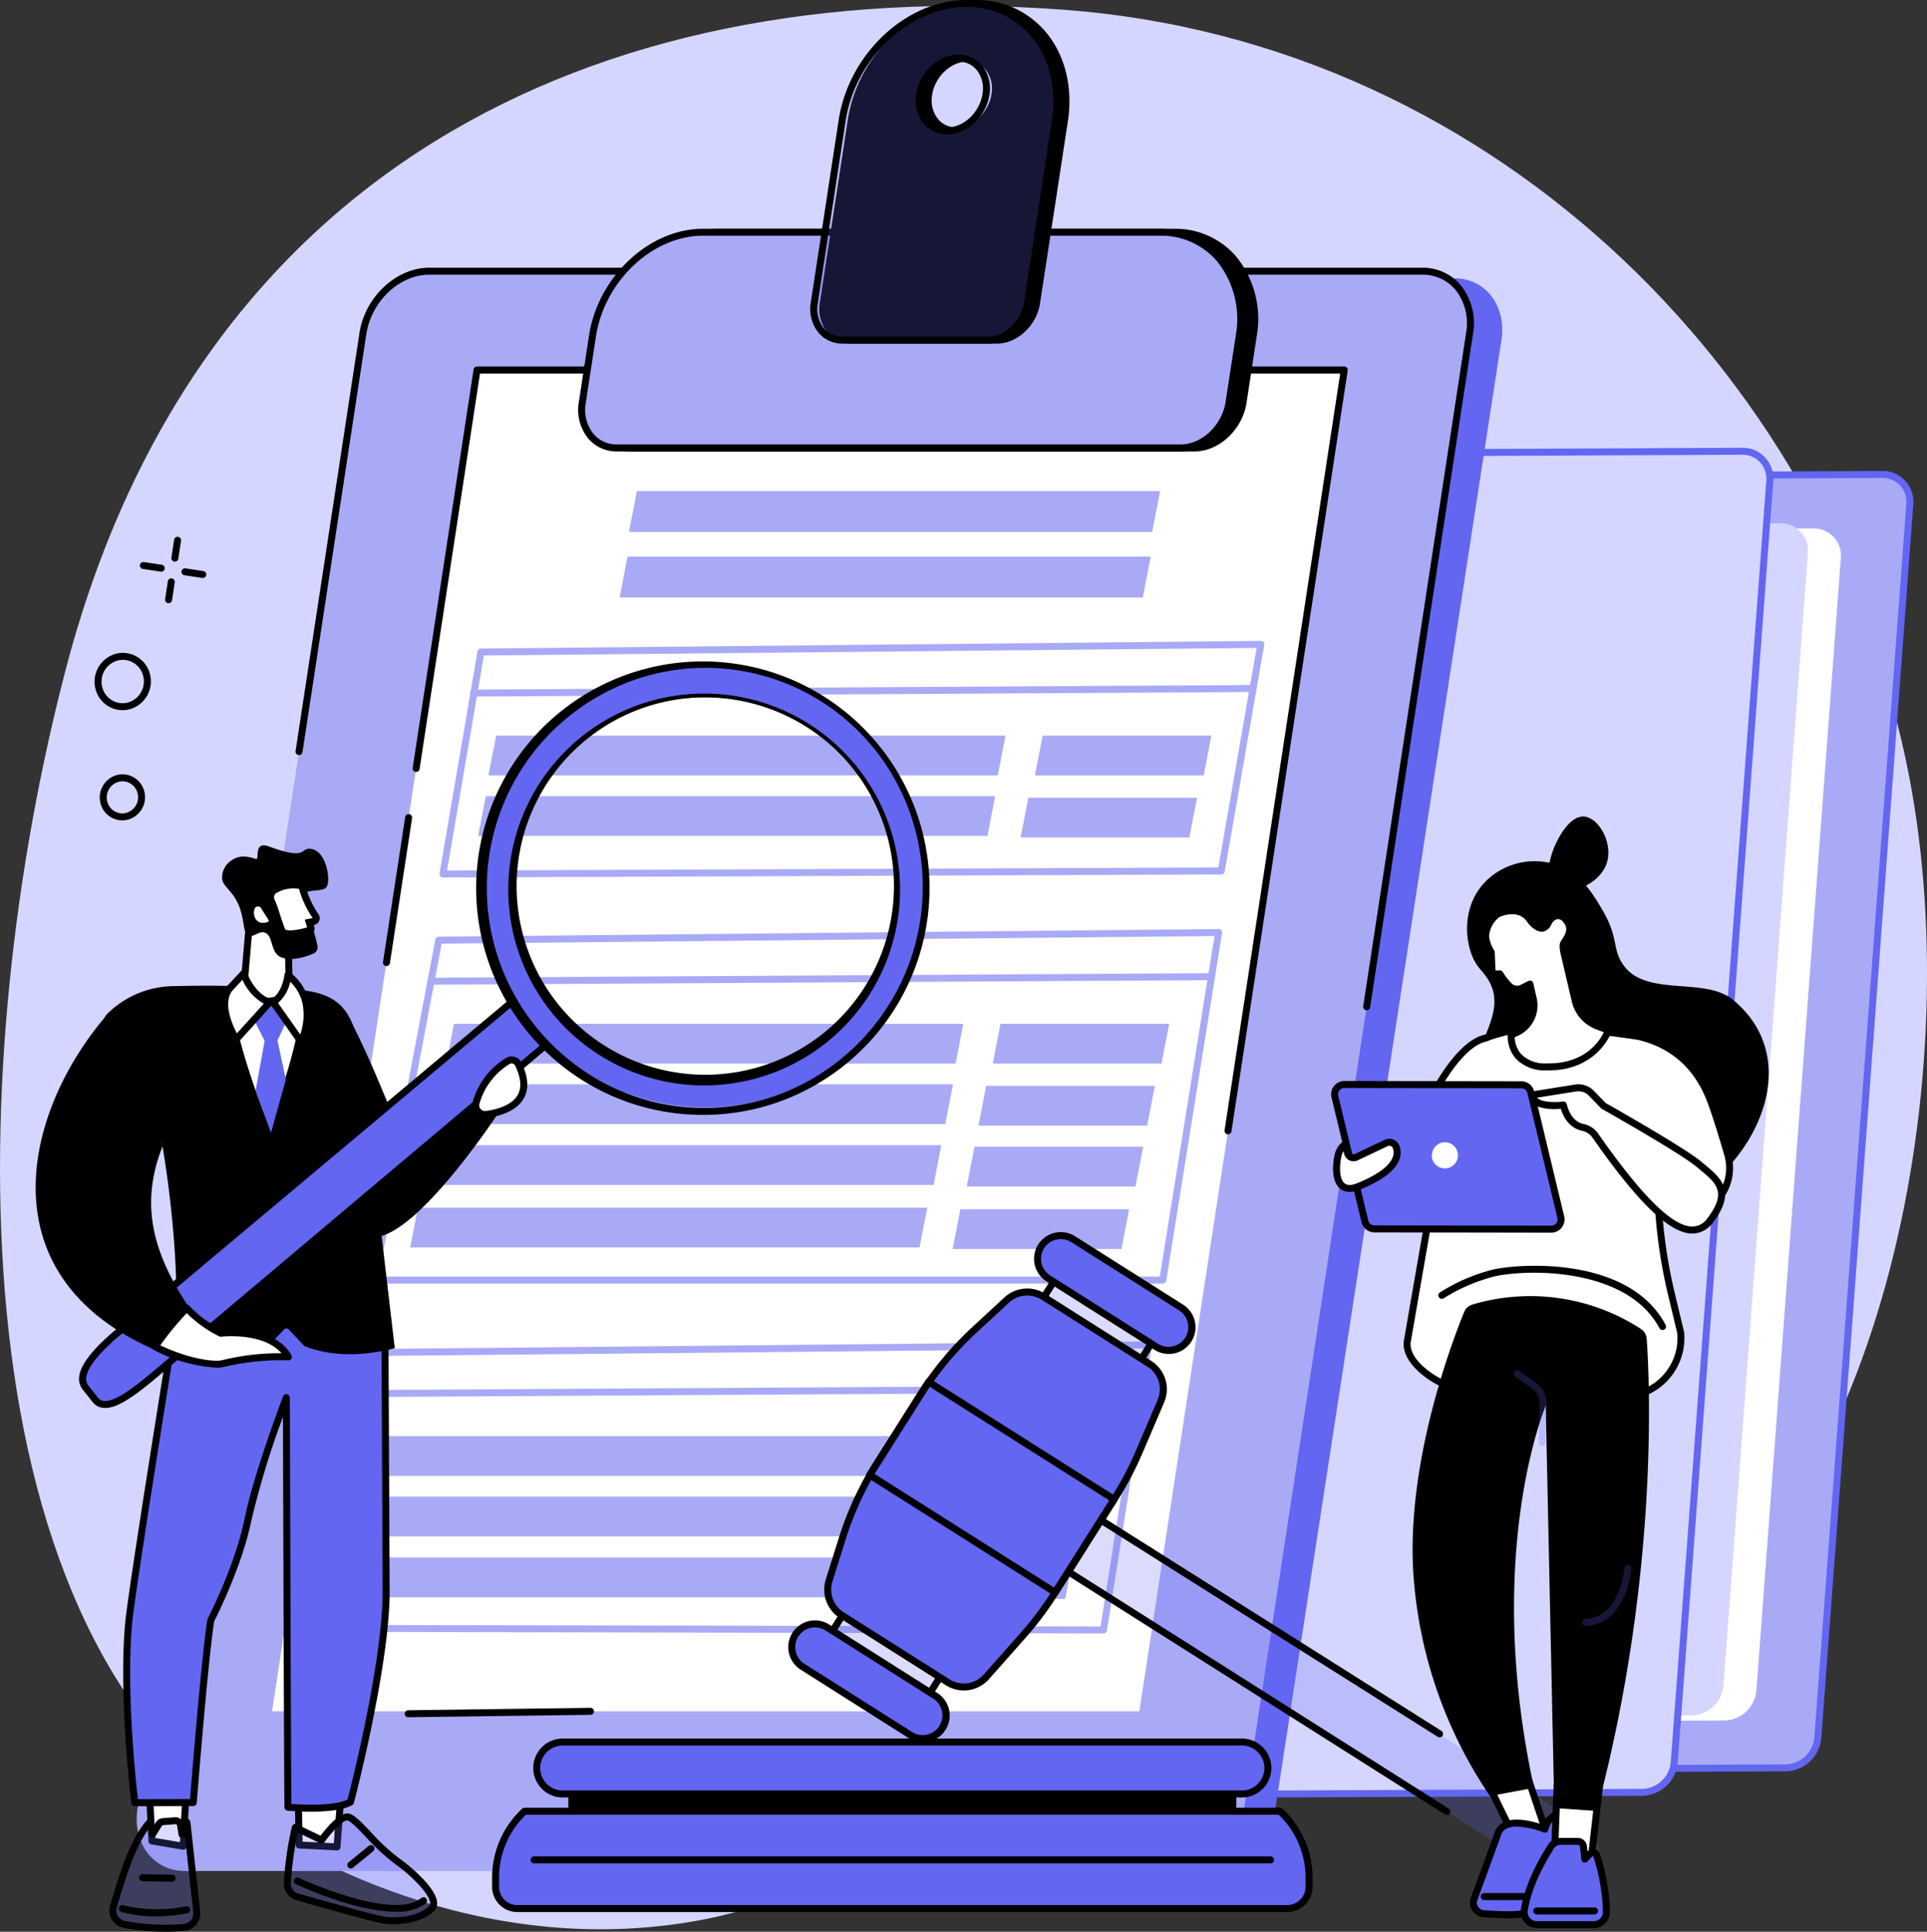 <svg xmlns="http://www.w3.org/2000/svg" xmlns:xlink="http://www.w3.org/1999/xlink" width="338.334" height="339.097" viewBox="0 0 338.334 339.097">
  <rect x="0" y="0" width="338.334" height="339.097" fill="#333333" stroke="none"/>
  <defs>
    <clipPath id="clip-path">
      <rect id="Rettangolo_64" data-name="Rettangolo 64" width="338.334" height="339.097" fill="none"/>
    </clipPath>
  </defs>
  <g id="normativa" transform="translate(35 -71)">
    <g id="Raggruppa_67" data-name="Raggruppa 67" transform="translate(-35 71)" clip-path="url(#clip-path)">
      <path id="Tracciato_21" data-name="Tracciato 21" d="M196.7,303.677c49.536-16.507,64.4,3.636,91.254-11.395,41.324-23.128,57.875-99.22,47.251-154.477C322.19,70.127,264.246,8.792,186.392,3.183,103.479-2.79,34.239,32.152,11.53,119.058-6.171,186.791-9,285.032,43.414,320.709c5.681,3.867,36.741,24.112,75.778,18.473,32.266-4.661,38.239-22.42,77.5-35.506" transform="translate(0 -1.499)" fill="#d5d6ff"/>
      <path id="Tracciato_22" data-name="Tracciato 22" d="M74.335,235.226a.587.587,0,0,1-.092-.007.612.612,0,0,1-.514-.7l.473-3.131a.612.612,0,0,1,1.211.184l-.473,3.131a.612.612,0,0,1-.6.52" transform="translate(-43.631 -136.636)"/>
      <path id="Tracciato_23" data-name="Tracciato 23" d="M71.632,253.094a.587.587,0,0,1-.092-.007.612.612,0,0,1-.514-.7l.473-3.131a.612.612,0,0,1,1.211.184l-.473,3.131a.612.612,0,0,1-.6.52" transform="translate(-42.031 -147.211)"/>
      <path id="Tracciato_24" data-name="Tracciato 24" d="M63.925,243.407a.587.587,0,0,1-.092-.007l-3.131-.473a.612.612,0,0,1,.183-1.211l3.131.474a.612.612,0,0,1-.091,1.218" transform="translate(-35.617 -143.05)"/>
      <path id="Tracciato_25" data-name="Tracciato 25" d="M81.794,246.11a.587.587,0,0,1-.092-.007l-3.131-.473a.612.612,0,1,1,.183-1.211l3.131.474a.612.612,0,0,1-.091,1.218" transform="translate(-46.192 -144.65)"/>
      <path id="Tracciato_26" data-name="Tracciato 26" d="M45.587,290.844a4.829,4.829,0,0,1-2.411-.647,4.94,4.94,0,0,1-2.33-3.058,5.071,5.071,0,0,1,3.49-6.169,4.833,4.833,0,0,1,3.729.465,4.943,4.943,0,0,1,2.33,3.058,5.071,5.071,0,0,1-3.491,6.17,4.91,4.91,0,0,1-1.317.181m.064-8.831a3.68,3.68,0,0,0-.986.136,3.842,3.842,0,0,0-2.636,4.678,3.728,3.728,0,0,0,1.755,2.308,3.619,3.619,0,0,0,2.791.348,3.84,3.84,0,0,0,2.635-4.678,3.726,3.726,0,0,0-1.754-2.308,3.621,3.621,0,0,0-1.8-.485M44.5,281.56h0Z" transform="translate(-24.074 -166.179)"/>
      <path id="Tracciato_27" data-name="Tracciato 27" d="M46.861,341.093a3.891,3.891,0,0,1-1.94-.52,3.973,3.973,0,0,1-1.873-2.458,4.075,4.075,0,0,1,2.805-4.956,3.885,3.885,0,0,1,3,.375,3.975,3.975,0,0,1,1.873,2.458,4.075,4.075,0,0,1-2.806,4.956,3.928,3.928,0,0,1-1.059.146m.049-6.855a2.717,2.717,0,0,0-.728.1,2.845,2.845,0,0,0-1.95,3.465,2.757,2.757,0,0,0,1.3,1.708,2.673,2.673,0,0,0,2.061.258,2.844,2.844,0,0,0,1.95-3.465,2.758,2.758,0,0,0-1.3-1.708,2.673,2.673,0,0,0-1.333-.358" transform="translate(-25.397 -197.086)"/>
      <path id="Tracciato_28" data-name="Tracciato 28" d="M418.422,426.474,434.57,209.966a5.779,5.779,0,0,1,5.617-5.292l137.925-.622a4.775,4.775,0,0,1,4.831,5.244L566.8,425.8a5.779,5.779,0,0,1-5.617,5.292l-137.925.622a4.776,4.776,0,0,1-4.831-5.244" transform="translate(-247.626 -120.764)" fill="#a9aaf6"/>
      <path id="Tracciato_29" data-name="Tracciato 29" d="M422.341,431.443a5.374,5.374,0,0,1-3.983-1.7,5.484,5.484,0,0,1-1.434-4.2l16.147-216.508a6.409,6.409,0,0,1,6.225-5.858l137.925-.623h.027a5.373,5.373,0,0,1,3.983,1.7,5.481,5.481,0,0,1,1.434,4.2L566.518,424.962a6.41,6.41,0,0,1-6.225,5.858l-137.925.622Zm-4.2-5.811a4.27,4.27,0,0,0,1.109,3.276,4.161,4.161,0,0,0,3.087,1.311h.021l137.925-.622a5.163,5.163,0,0,0,5.01-4.725l16.147-216.508a4.267,4.267,0,0,0-1.109-3.276,4.165,4.165,0,0,0-3.088-1.311h-.021L439.3,204.4a5.162,5.162,0,0,0-5.009,4.724Z" transform="translate(-246.738 -119.876)" fill="#6366f1"/>
      <path id="Tracciato_30" data-name="Tracciato 30" d="M391.994,431.884l14.821-198.721a5.779,5.779,0,0,1,5.617-5.292l137.925-.622a4.775,4.775,0,0,1,4.831,5.244L540.368,431.214a5.779,5.779,0,0,1-5.617,5.292l-137.925.622a4.776,4.776,0,0,1-4.831-5.244" transform="translate(-231.985 -134.492)" fill="#fff"/>
      <path id="Tracciato_31" data-name="Tracciato 31" d="M377.835,429.7l14.821-198.721a5.779,5.779,0,0,1,5.617-5.292L536.2,225.07a4.775,4.775,0,0,1,4.831,5.244L526.209,429.035a5.779,5.779,0,0,1-5.617,5.292l-137.925.622a4.776,4.776,0,0,1-4.831-5.244" transform="translate(-223.605 -133.203)" fill="#d5d6ff"/>
      <path id="Tracciato_32" data-name="Tracciato 32" d="M356.654,424.866l16.772-224.878a5.78,5.78,0,0,1,5.617-5.292l137.925-.622a4.776,4.776,0,0,1,4.831,5.244L505.028,424.2a5.78,5.78,0,0,1-5.617,5.292l-137.925.623a4.776,4.776,0,0,1-4.831-5.245" transform="translate(-211.07 -114.859)" fill="#d5d6ff"/>
      <path id="Tracciato_33" data-name="Tracciato 33" d="M360.573,429.835a5.374,5.374,0,0,1-3.983-1.7,5.482,5.482,0,0,1-1.434-4.2l.611.046-.611-.046,16.772-224.878a6.41,6.41,0,0,1,6.225-5.859l137.925-.622h.026a5.377,5.377,0,0,1,3.985,1.7,5.485,5.485,0,0,1,1.434,4.2L504.751,423.354a6.409,6.409,0,0,1-6.225,5.858l-137.925.622ZM516.1,193.8h-.02l-137.925.622a5.164,5.164,0,0,0-5.009,4.725L356.377,424.024a4.27,4.27,0,0,0,1.109,3.276,4.151,4.151,0,0,0,3.109,1.311l137.925-.622a5.163,5.163,0,0,0,5.009-4.725L520.3,198.385a4.271,4.271,0,0,0-1.109-3.276A4.166,4.166,0,0,0,516.1,193.8" transform="translate(-210.182 -113.971)" fill="#6366f1"/>
      <path id="Tracciato_34" data-name="Tracciato 34" d="M298.244,119.669H123.866c-5.5,0-10.708,4.856-11.63,10.847L72.658,387.589c-.922,5.991,2.789,10.847,8.29,10.847H255.326c5.5,0,10.708-4.856,11.63-10.847l39.578-257.073c.922-5.99-2.789-10.847-8.29-10.847" transform="translate(-42.918 -70.824)" fill="#6366f1"/>
      <path id="Tracciato_35" data-name="Tracciato 35" d="M284.523,116.648H110.145c-5.5,0-10.708,4.892-11.63,10.927L58.937,386.544c-.922,6.035,2.789,10.927,8.29,10.927H241.605c5.5,0,10.708-4.892,11.63-10.927l39.578-258.969c.922-6.035-2.789-10.927-8.29-10.927" transform="translate(-34.797 -69.036)" fill="#a9aaf6"/>
      <path id="Tracciato_36" data-name="Tracciato 36" d="M269.3,394.586H117.028L153.012,159.13h152.27Z" transform="translate(-69.26 -94.178)" fill="#fff"/>
      <path id="Tracciato_37" data-name="Tracciato 37" d="M189.643,317.171a.612.612,0,0,1-.6-.715l6.672-38.967a.613.613,0,0,1,.6-.509l136.92-1.335h.006a.613.613,0,0,1,.6.718l-6.94,39.768a.612.612,0,0,1-.6.507l-136.652.533Zm7.19-38.972-6.463,37.745,135.411-.529,6.725-38.538Z" transform="translate(-111.874 -163.135)" fill="#a9aaf6"/>
      <path id="Tracciato_38" data-name="Tracciato 38" d="M202.72,296.633a.612.612,0,0,1,0-1.225l136.653-.8h0a.612.612,0,0,1,0,1.224l-136.652.8Z" transform="translate(-119.613 -174.358)" fill="#a9aaf6"/>
      <path id="Tracciato_39" data-name="Tracciato 39" d="M295.09,349.375H205.662l1.356-6.985h89.428Z" transform="translate(-121.717 -202.636)" fill="#a9aaf6"/>
      <path id="Tracciato_40" data-name="Tracciato 40" d="M299.524,323.362H210.1l1.356-6.985h89.428Z" transform="translate(-124.341 -187.241)" fill="#a9aaf6"/>
      <path id="Tracciato_41" data-name="Tracciato 41" d="M474.8,323.362H445.17l1.355-6.985h29.626Z" transform="translate(-263.464 -187.241)" fill="#a9aaf6"/>
      <path id="Tracciato_42" data-name="Tracciato 42" d="M468.635,350.058H439.009l1.356-6.985h29.626Z" transform="translate(-259.819 -203.04)" fill="#a9aaf6"/>
      <path id="Tracciato_43" data-name="Tracciato 43" d="M273.812,628.154h0l-137.9-.274a.612.612,0,0,1-.6-.722l8.865-48.426a.612.612,0,0,1,.6-.5l136.92-1.335a.639.639,0,0,1,.469.212.612.612,0,0,1,.141.5l-7.882,50.035a.612.612,0,0,1-.6.517m-137.169-1.5,136.646.271,7.688-48.8-135.691,1.323Z" transform="translate(-80.072 -341.423)" fill="#a9aaf6"/>
      <path id="Tracciato_44" data-name="Tracciato 44" d="M154.359,597.883a.612.612,0,0,1,0-1.225l136.653-.8h0a.612.612,0,0,1,0,1.224l-136.652.8Z" transform="translate(-90.992 -352.646)" fill="#a9aaf6"/>
      <path id="Tracciato_45" data-name="Tracciato 45" d="M246.729,650.625H157.3l1.356-6.985h89.428Z" transform="translate(-93.095 -380.925)" fill="#a9aaf6"/>
      <path id="Tracciato_46" data-name="Tracciato 46" d="M251.163,624.613H161.735l1.356-6.986h89.428Z" transform="translate(-95.719 -365.53)" fill="#a9aaf6"/>
      <path id="Tracciato_47" data-name="Tracciato 47" d="M426.434,624.613H396.808l1.355-6.986H427.79Z" transform="translate(-234.843 -365.53)" fill="#a9aaf6"/>
      <path id="Tracciato_48" data-name="Tracciato 48" d="M420.274,651.308H390.648L392,644.323h29.626Z" transform="translate(-231.197 -381.329)" fill="#a9aaf6"/>
      <path id="Tracciato_49" data-name="Tracciato 49" d="M241.692,676.816H152.264l1.356-6.985h89.428Z" transform="translate(-90.114 -396.425)" fill="#a9aaf6"/>
      <path id="Tracciato_50" data-name="Tracciato 50" d="M415.237,677.5H385.611l1.356-6.985h29.626Z" transform="translate(-228.216 -396.83)" fill="#a9aaf6"/>
      <path id="Tracciato_51" data-name="Tracciato 51" d="M298.54,461.8H160.088a.612.612,0,0,1-.6-.727L170.82,401.4a.612.612,0,0,1,.6-.5l136.919-1.334h.006a.612.612,0,0,1,.6.709l-9.8,61a.613.613,0,0,1-.6.515m-137.712-1.225H298.019l9.6-59.769L171.93,402.125Z" transform="translate(-94.383 -236.478)" fill="#a9aaf6"/>
      <path id="Tracciato_52" data-name="Tracciato 52" d="M184.585,420.559a.612.612,0,0,1,0-1.224l136.652-.8h0a.612.612,0,0,1,0,1.225l-136.652.8Z" transform="translate(-108.881 -247.701)" fill="#a9aaf6"/>
      <path id="Tracciato_53" data-name="Tracciato 53" d="M276.955,473.3H187.527l1.356-6.985H278.31Z" transform="translate(-110.984 -275.979)" fill="#a9aaf6"/>
      <path id="Tracciato_54" data-name="Tracciato 54" d="M281.388,447.288H191.961l1.356-6.985h89.428Z" transform="translate(-113.608 -260.584)" fill="#a9aaf6"/>
      <path id="Tracciato_55" data-name="Tracciato 55" d="M456.66,447.288H427.034l1.356-6.985h29.626Z" transform="translate(-252.731 -260.584)" fill="#a9aaf6"/>
      <path id="Tracciato_56" data-name="Tracciato 56" d="M450.5,473.984H420.874L422.229,467h29.626Z" transform="translate(-249.085 -276.384)" fill="#a9aaf6"/>
      <path id="Tracciato_57" data-name="Tracciato 57" d="M271.918,499.491H182.49l1.356-6.985h89.428Z" transform="translate(-108.003 -291.479)" fill="#a9aaf6"/>
      <path id="Tracciato_58" data-name="Tracciato 58" d="M445.463,500.174H415.837l1.356-6.985h29.626Z" transform="translate(-246.104 -291.884)" fill="#a9aaf6"/>
      <path id="Tracciato_59" data-name="Tracciato 59" d="M265.871,526.356H176.443l1.356-6.985h89.428Z" transform="translate(-104.424 -307.379)" fill="#a9aaf6"/>
      <path id="Tracciato_60" data-name="Tracciato 60" d="M439.416,527.039H409.79l1.356-6.985h29.626Z" transform="translate(-242.526 -307.783)" fill="#a9aaf6"/>
      <path id="Tracciato_61" data-name="Tracciato 61" d="M362.417,218.355H270.556l1.392-7.175H363.81Z" transform="translate(-160.123 -124.983)" fill="#a9aaf6"/>
      <path id="Tracciato_62" data-name="Tracciato 62" d="M358.386,246.565H266.525l1.392-7.175h91.861Z" transform="translate(-157.737 -141.678)" fill="#a9aaf6"/>
      <path id="Tracciato_63" data-name="Tracciato 63" d="M174.726,736.138a.612.612,0,0,1-.008-1.224l32-.427a.612.612,0,1,1,.016,1.224l-32,.427Z" transform="translate(-103.046 -434.691)"/>
      <path id="Tracciato_64" data-name="Tracciato 64" d="M320.662,292.408a.614.614,0,0,1-.606-.7l20.3-132.849H189.328l-10.609,69.418a.612.612,0,0,1-1.211-.185L188.2,158.15a.612.612,0,0,1,.605-.52h152.27a.611.611,0,0,1,.6.7L321.266,291.889a.612.612,0,0,1-.6.52" transform="translate(-105.051 -93.29)"/>
      <path id="Tracciato_65" data-name="Tracciato 65" d="M165.354,376.794a.6.6,0,0,1-.094-.007.612.612,0,0,1-.513-.7l3.889-25.449a.612.612,0,0,1,1.211.185l-3.889,25.449a.613.613,0,0,1-.6.52" transform="translate(-97.498 -207.212)"/>
      <path id="Tracciato_66" data-name="Tracciato 66" d="M315.188,245.491a.6.6,0,0,1-.093-.007.611.611,0,0,1-.513-.7l18.063-118.192a9.452,9.452,0,0,0-1.914-7.628,7.473,7.473,0,0,0-5.772-2.594H150.583c-5.2,0-10.148,4.669-11.025,10.407l-11.217,73.4a.612.612,0,0,1-1.211-.185l11.218-73.4c.964-6.312,6.453-11.446,12.235-11.446H324.96a8.681,8.681,0,0,1,6.7,3.02,10.668,10.668,0,0,1,2.194,8.611L315.793,244.972a.612.612,0,0,1-.6.52" transform="translate(-75.235 -68.148)"/>
      <path id="Tracciato_67" data-name="Tracciato 67" d="M361.39,137.753H262.446c-4.034,0-6.756-3.588-6.08-8.013l1.774-11.61c1.54-10.079,10.237-18.251,19.425-18.251h80.281c9.188,0,15.387,8.171,13.847,18.251l-1.774,11.61c-.676,4.425-4.5,8.013-8.529,8.013" transform="translate(-151.664 -59.111)"/>
      <path id="Tracciato_68" data-name="Tracciato 68" d="M360.506,137.477H261.561a6.527,6.527,0,0,1-5.038-2.271,7.987,7.987,0,0,1-1.647-6.446l1.774-11.61c1.582-10.35,10.567-18.77,20.031-18.77h80.281a14.094,14.094,0,0,1,10.88,4.9,17.41,17.41,0,0,1,3.571,14.053l-1.774,11.61c-.719,4.7-4.817,8.533-9.134,8.533M276.682,99.6c-8.883,0-17.326,7.954-18.82,17.731l-1.775,11.61a6.767,6.767,0,0,0,1.366,5.463,5.319,5.319,0,0,0,4.109,1.845h98.944c3.738,0,7.292-3.361,7.924-7.493l1.774-11.61a16.192,16.192,0,0,0-3.29-13.07,12.886,12.886,0,0,0-9.951-4.475Z" transform="translate(-150.779 -58.224)"/>
      <path id="Tracciato_69" data-name="Tracciato 69" d="M355.365,137.753H256.421c-4.034,0-6.756-3.588-6.08-8.013l1.774-11.61c1.54-10.079,10.237-18.251,19.425-18.251h80.281c9.188,0,15.388,8.171,13.847,18.251l-1.775,11.61c-.676,4.425-4.495,8.013-8.529,8.013" transform="translate(-148.098 -59.111)" fill="#a9aaf6"/>
      <path id="Tracciato_70" data-name="Tracciato 70" d="M354.48,137.477H255.536a6.527,6.527,0,0,1-5.038-2.271,7.987,7.987,0,0,1-1.647-6.446l1.774-11.61c1.582-10.35,10.567-18.77,20.031-18.77h80.281a14.094,14.094,0,0,1,10.88,4.9,17.408,17.408,0,0,1,3.572,14.053l-1.774,11.61c-.719,4.7-4.817,8.533-9.134,8.533M270.656,99.6c-8.883,0-17.326,7.954-18.82,17.731l-1.775,11.61a6.769,6.769,0,0,0,1.366,5.463,5.32,5.32,0,0,0,4.109,1.845H354.48c3.738,0,7.292-3.361,7.924-7.493l1.775-11.61a16.2,16.2,0,0,0-3.291-13.071,12.887,12.887,0,0,0-9.952-4.475Z" transform="translate(-147.213 -58.224)"/>
      <path id="Tracciato_71" data-name="Tracciato 71" d="M380.8,1.5c-10.337,0-20.123,9.193-21.856,20.534l-4.893,32.02c-.552,3.611,1.669,6.538,4.961,6.538h25.515c3.292,0,6.407-2.927,6.959-6.538l4.894-32.02C398.11,10.693,391.135,1.5,380.8,1.5M377.38,23.859c-3.216,0-5.386-2.86-4.847-6.388s3.584-6.388,6.8-6.388,5.386,2.86,4.847,6.388-3.584,6.388-6.8,6.388" transform="translate(-209.486 -0.888)"/>
      <path id="Tracciato_72" data-name="Tracciato 72" d="M383.638,60.316H358.123a5.437,5.437,0,0,1-4.2-1.893,6.628,6.628,0,0,1-1.37-5.35l4.894-32.02C359.225,9.444,369.3,0,379.911,0A15.783,15.783,0,0,1,392.1,5.487c3.457,4.026,4.916,9.766,4,15.751L391.2,53.258c-.594,3.892-3.987,7.058-7.564,7.058M379.911,1.224c-10.031,0-19.564,8.979-21.25,20.015l-4.894,32.02a5.411,5.411,0,0,0,1.089,4.367,4.229,4.229,0,0,0,3.267,1.466h25.515c3,0,5.847-2.7,6.354-6.018l4.894-32.02c.86-5.63-.5-11.013-3.72-14.768a14.576,14.576,0,0,0-11.255-5.062m-3.417,22.36a5.325,5.325,0,0,1-4.11-1.854,6.492,6.492,0,0,1-1.342-5.239c.582-3.809,3.9-6.908,7.405-6.908a5.326,5.326,0,0,1,4.111,1.854,6.491,6.491,0,0,1,1.341,5.239c-.582,3.809-3.9,6.908-7.4,6.908m1.953-12.777c-2.921,0-5.7,2.633-6.194,5.869a5.273,5.273,0,0,0,1.06,4.256,4.118,4.118,0,0,0,3.182,1.428c2.921,0,5.7-2.633,6.194-5.869a5.274,5.274,0,0,0-1.06-4.256,4.118,4.118,0,0,0-3.181-1.428" transform="translate(-208.6 0.001)"/>
      <path id="Tracciato_73" data-name="Tracciato 73" d="M376.9,1.5c-10.337,0-20.122,9.193-21.856,20.534l-4.894,32.02c-.552,3.611,1.669,6.538,4.961,6.538h25.515c3.292,0,6.408-2.927,6.96-6.538l4.893-32.02C394.211,10.693,387.236,1.5,376.9,1.5m-3.417,22.359c-3.216,0-5.386-2.86-4.847-6.388s3.584-6.388,6.8-6.388,5.386,2.86,4.847,6.388-3.584,6.388-6.8,6.388" transform="translate(-207.179 -0.888)" fill="rgba(99,102,241,0.23)"/>
      <path id="Tracciato_74" data-name="Tracciato 74" d="M379.739,60.316H354.224a5.436,5.436,0,0,1-4.2-1.893,6.628,6.628,0,0,1-1.37-5.35l4.894-32.02C355.326,9.444,365.4,0,376.013,0A15.783,15.783,0,0,1,388.2,5.488c3.457,4.025,4.915,9.766,4,15.75L387.3,53.258c-.595,3.892-3.989,7.058-7.565,7.058M376.013,1.224c-10.031,0-19.564,8.979-21.251,20.015l-4.894,32.02a5.411,5.411,0,0,0,1.089,4.367,4.229,4.229,0,0,0,3.267,1.466h25.515c3,0,5.847-2.7,6.354-6.018l4.894-32.02c.86-5.63-.5-11.013-3.72-14.768a14.576,14.576,0,0,0-11.255-5.062M372.6,23.583a5.327,5.327,0,0,1-4.111-1.854,6.494,6.494,0,0,1-1.342-5.239c.582-3.809,3.9-6.908,7.405-6.908a5.324,5.324,0,0,1,4.11,1.854A6.49,6.49,0,0,1,380,16.675c-.582,3.809-3.9,6.908-7.4,6.908m1.953-12.777c-2.921,0-5.7,2.633-6.194,5.869a5.274,5.274,0,0,0,1.06,4.256,4.119,4.119,0,0,0,3.182,1.428c2.921,0,5.7-2.633,6.195-5.869a5.275,5.275,0,0,0-1.061-4.256,4.12,4.12,0,0,0-3.181-1.427" transform="translate(-206.293 0.001)"/>
      <path id="Tracciato_75" data-name="Tracciato 75" d="M108.405,398.213l.131,7.881a2.406,2.406,0,0,0,1.78,2.038l.4.229c.651.166.991.3,1.4,1.794a16.351,16.351,0,0,1-14.371-1.67c-.195-.426-.131-.922.5-.975l.684-.165a2.407,2.407,0,0,0,1.842-1.922l.87-10.07Z" transform="translate(-57.788 -233.981)" fill="#fff"/>
      <path id="Tracciato_76" data-name="Tracciato 76" d="M105.538,410.8a16.486,16.486,0,0,1-9.014-2.686.607.607,0,0,1-.227-.262,1.366,1.366,0,0,1,0-1.264,1.206,1.206,0,0,1,.953-.571l.643-.155a1.793,1.793,0,0,0,1.378-1.411l.867-10.039a.613.613,0,0,1,.849-.512l6.765,2.861a.612.612,0,0,1,.374.554l.13,7.846a1.785,1.785,0,0,0,1.324,1.491.612.612,0,0,1,.149.06l.331.189c.878.239,1.324.627,1.753,2.2a.611.611,0,0,1-.408.744,19.555,19.555,0,0,1-5.869.949m-8.118-3.569a15.521,15.521,0,0,0,13.041,1.625c-.226-.647-.4-.692-.784-.789a.63.63,0,0,1-.152-.062l-.333-.19a3,3,0,0,1-2.151-2.534.568.568,0,0,1,0-.065l-.124-7.482-5.623-2.377-.8,9.23c0,.019,0,.038-.008.056a3.012,3.012,0,0,1-2.311,2.411l-.674.162a.66.66,0,0,1-.079.013" transform="translate(-56.901 -233.094)"/>
      <path id="Tracciato_77" data-name="Tracciato 77" d="M111.068,364.17c-1.958-.214-.418,2.124-7.325-.409-2.832-1.038-1.559,2.445-2.3,2.191-2.732-.94-3.794-.07-4.461.376a3.64,3.64,0,0,0-1.471,3.039c.139,1.633,2.267,2.235,3.282,5.722.713,2.449.433,3.9,1.384,4.3s1.753-.866,2.836-.5c1.4.471,1,2.907,2.329,4,.84.686,2.858,1.088,6.2-.321a1.218,1.218,0,0,0,.716-1.384c-.163-.735-.373-1.662-.649-2.531-1.314-4.142-2.72-5.136-2.14-6.161.89-1.571,3.91-.489,4.486-1.787.6-1.349-.2-6.234-2.885-6.527" transform="translate(-56.522 -215.17)"/>
      <path id="Tracciato_78" data-name="Tracciato 78" d="M116.5,383.377a12.1,12.1,0,0,1,.612,1.563c.314,1,.867,2.714,1.249,3.651.475,1.161,3.856.264,4.907-.046a.306.306,0,0,0,.2-.4l-.309-1,.825-.164a.6.6,0,0,0,.26-.168.577.577,0,0,0,.06-.68,17.4,17.4,0,0,1-2.349-5.026.573.573,0,0,0-.451-.432,6.377,6.377,0,0,0-4.427.807,1.475,1.475,0,0,0-.576,1.893" transform="translate(-68.864 -225.235)" fill="#fff"/>
      <path id="Tracciato_79" data-name="Tracciato 79" d="M118.965,388.9c-1.109,0-1.8-.321-2.062-.963-.394-.965-.962-2.732-1.266-3.7a11.51,11.51,0,0,0-.581-1.483,2.084,2.084,0,0,1,.811-2.679,7.041,7.041,0,0,1,4.857-.885,1.187,1.187,0,0,1,.935.891,15.809,15.809,0,0,0,2.09,4.546l.187.3a1.188,1.188,0,0,1-.12,1.4,1.225,1.225,0,0,1-.523.347l-.081.022-.159.032.108.349a.9.9,0,0,1-.052.7.917.917,0,0,1-.56.468,13.348,13.348,0,0,1-3.585.653m-2.8-6.67a12.761,12.761,0,0,1,.643,1.641c.3.949.854,2.678,1.232,3.6.1.241,1.368.385,3.867-.315l-.422-1.364,1.378-.274-.154-.251a16.9,16.9,0,0,1-2.233-4.879,5.792,5.792,0,0,0-3.971.733.862.862,0,0,0-.339,1.107m5.83,5.213c0,.01.006.02.009.029Z" transform="translate(-67.974 -224.352)"/>
      <path id="Tracciato_80" data-name="Tracciato 80" d="M111.656,392.566c-2.054.715-2.75-1.2-2.3-2.339a.636.636,0,0,1,1.127-.091l1.3,2.071a.243.243,0,0,1-.129.358" transform="translate(-64.644 -230.717)" fill="#fff"/>
      <path id="Tracciato_81" data-name="Tracciato 81" d="M64.288,770.861l.445,8.2,5.484.925.488-9.675Z" transform="translate(-38.047 -455.894)" fill="#fff"/>
      <path id="Tracciato_82" data-name="Tracciato 82" d="M69.329,779.712a.607.607,0,0,1-.1-.009l-5.484-.924a.612.612,0,0,1-.509-.571l-.445-8.2a.613.613,0,0,1,.56-.643l6.417-.547a.612.612,0,0,1,.664.64l-.488,9.675a.611.611,0,0,1-.611.582m-4.9-2.059,4.323.729.418-8.287-5.127.438Z" transform="translate(-37.16 -455.006)"/>
      <path id="Tracciato_83" data-name="Tracciato 83" d="M61.05,801.769a38.593,38.593,0,0,1-10.495-.534,2.469,2.469,0,0,1-1.909-3.133c1.174-3.912,3.232-11.341,6.29-14.678l.62,1.925,1.078-1.729a.878.878,0,0,1,.678-.41l2.18-.165a.877.877,0,0,1,.932.738l.262,1.656.864-2.113,1.73,15.788a2.464,2.464,0,0,1-2.229,2.656" transform="translate(-28.728 -463.427)" fill="rgba(99,102,241,0.23)"/>
      <path id="Tracciato_84" data-name="Tracciato 84" d="M56.886,801.636a39.355,39.355,0,0,1-7.332-.688,3.081,3.081,0,0,1-2.381-3.912l.251-.844c1.208-4.061,3.229-10.858,6.173-14.072a.619.619,0,0,1,.582-.185.613.613,0,0,1,.452.411l.216.671.381-.611a1.492,1.492,0,0,1,1.15-.7l2.18-.165a1.5,1.5,0,0,1,1.459.851l.078-.192a.612.612,0,0,1,1.176.165L63,798.158a3.087,3.087,0,0,1-2.783,3.333c-.922.082-2.048.146-3.332.146m-3.074-17.842c-2.4,3.273-4.137,9.126-5.214,12.748l-.253.847a1.828,1.828,0,0,0,.191,1.492,1.869,1.869,0,0,0,1.247.864,37.877,37.877,0,0,0,10.326.525,1.855,1.855,0,0,0,1.674-2L60.315,784.88a.612.612,0,0,1-1.12-.235l-.262-1.656a.26.26,0,0,0-.281-.222l-2.18.165a.265.265,0,0,0-.2.123l-1.079,1.729a.612.612,0,0,1-1.1-.136Z" transform="translate(-27.842 -462.539)"/>
      <path id="Tracciato_85" data-name="Tracciato 85" d="M57.608,821.3a22.373,22.373,0,0,1-6.008-.769.612.612,0,1,1,.331-1.179,25.371,25.371,0,0,0,10.993.189.612.612,0,0,1,.277,1.193,26.977,26.977,0,0,1-5.593.566" transform="translate(-30.274 -484.901)"/>
      <path id="Tracciato_86" data-name="Tracciato 86" d="M65.626,807.363h-.011l-5.18-.09a.612.612,0,0,1,.021-1.225l5.18.09a.612.612,0,0,1-.01,1.224" transform="translate(-35.411 -477.043)"/>
      <path id="Tracciato_87" data-name="Tracciato 87" d="M128.132,764.2l.227,11.948,6.638.335.909-11.891Z" transform="translate(-75.832 -452.277)" fill="#fff"/>
      <path id="Tracciato_88" data-name="Tracciato 88" d="M134.11,776.211h-.031l-6.638-.335a.612.612,0,0,1-.581-.6l-.226-11.948a.612.612,0,0,1,.186-.452.622.622,0,0,1,.457-.172l7.774.392a.613.613,0,0,1,.58.659l-.909,11.891a.612.612,0,0,1-.61.566m-6.038-1.53,5.472.276.816-10.67-6.491-.328Z" transform="translate(-74.945 -451.39)"/>
      <path id="Tracciato_89" data-name="Tracciato 89" d="M123.6,792.974a2.4,2.4,0,0,0,1.731,2.464c3.771,1.081,12.269,3.492,14.7,3.981,3.159.634,7.12-.144,8.9-1.92s-3.448-6.5-5.952-8.244c-3.72-2.6-7.169-7.531-8.706-7.822s-4.651,4.051-4.651,4.051L125,783.261a58.5,58.5,0,0,0-1.4,9.712" transform="translate(-73.147 -462.466)" fill="rgba(99,102,241,0.23)"/>
      <path id="Tracciato_90" data-name="Tracciato 90" d="M141.422,799.363a12.23,12.23,0,0,1-2.4-.229c-2.479-.5-11.142-2.958-14.751-3.992a3.028,3.028,0,0,1-2.173-3.093,58.628,58.628,0,0,1,1.418-9.824.612.612,0,0,1,.858-.4l4.163,2c1.032-1.375,3.365-4.183,4.958-3.881.919.175,2.016,1.287,3.875,3.239a36.158,36.158,0,0,0,5.067,4.683c1.629,1.136,6.33,4.978,6.565,7.629a1.886,1.886,0,0,1-.531,1.55c-1.441,1.442-4.257,2.317-7.052,2.317m-16.886-16.1a62.026,62.026,0,0,0-1.213,8.869,1.8,1.8,0,0,0,1.288,1.835c3.595,1.03,12.219,3.48,14.655,3.969,3.027.609,6.768-.178,8.341-1.753a.652.652,0,0,0,.177-.576c-.152-1.724-3.671-5.075-6.045-6.732a37,37,0,0,1-5.253-4.843c-1.238-1.3-2.64-2.771-3.217-2.88-.682-.133-2.673,1.9-4.039,3.807a.612.612,0,0,1-.763.195Zm-1.824,8.829h0Z" transform="translate(-72.259 -461.581)"/>
      <path id="Tracciato_91" data-name="Tracciato 91" d="M144.274,813.474c-7.086,0-16.979-4.588-17.517-4.84a.612.612,0,1,1,.52-1.109c.164.077,16.463,7.638,21.492,3.539a.612.612,0,1,1,.774.948,8.267,8.267,0,0,1-5.268,1.461" transform="translate(-74.81 -477.882)"/>
      <path id="Tracciato_92" data-name="Tracciato 92" d="M150.017,797.633a.612.612,0,0,1-.387-1.087l3.53-2.875a.612.612,0,1,1,.773.949l-3.53,2.875a.608.608,0,0,1-.386.138" transform="translate(-88.422 -469.636)"/>
      <path id="Tracciato_93" data-name="Tracciato 93" d="M62.908,569.372S56.8,607,55.072,619.79s.828,33.631.828,33.631l10.274-.022s1.969-25.078,3.081-32.014c0,0,4.8-9.236,6.513-17.6s6.75-21.466,6.75-21.466.2,66.654.275,71.894c0,0,8.017.763,10.989-.9,0,0,6.327-23.982,6.259-37.206s-.212-46.321-.212-46.321Z" transform="translate(-32.239 -336.971)" fill="#6366f1"/>
      <path id="Tracciato_94" data-name="Tracciato 94" d="M85.95,654.111c-2.168,0-3.94-.164-4.095-.178a.613.613,0,0,1-.554-.6c-.067-4.5-.224-54.876-.265-68.517a151.938,151.938,0,0,0-5.547,18.2c-1.616,7.914-6.023,16.691-6.523,17.673-1.1,6.966-3.041,31.619-3.061,31.869a.612.612,0,0,1-.609.564l-10.274.022h0a.612.612,0,0,1-.607-.538c-.026-.209-2.542-21.062-.827-33.788,1.706-12.656,7.778-50.058,7.839-50.434a.612.612,0,0,1,.6-.514h.007l36.92.408a.612.612,0,0,1,.606.609s.144,33.1.212,46.32c.068,13.154-6.215,37.125-6.279,37.366a.612.612,0,0,1-.292.378c-1.669.936-4.729,1.158-7.252,1.158m-3.431-1.354c1.773.128,7.386.421,9.86-.757.683-2.643,6.234-24.53,6.17-36.785-.062-12.171-.19-41.175-.21-45.718l-35.79-.395c-.743,4.585-6.156,38.058-7.75,49.881-1.541,11.432.385,29.587.766,32.936l9.163-.019c.3-3.76,2.032-25.2,3.043-31.5a.609.609,0,0,1,.061-.186c.048-.092,4.786-9.259,6.456-17.442,1.7-8.321,6.727-21.431,6.778-21.563a.612.612,0,0,1,1.184.218c0,.649.187,63.156.269,71.33" transform="translate(-31.36 -336.083)"/>
      <path id="Tracciato_95" data-name="Tracciato 95" d="M80.637,696.06h-.031l-3.132-.158a.612.612,0,0,1,.062-1.223l3.132.158a.612.612,0,0,1-.03,1.224" transform="translate(-45.507 -411.13)" fill="rgba(99,102,241,0.23)"/>
      <path id="Tracciato_96" data-name="Tracciato 96" d="M137.451,721.6l-.042,0a.612.612,0,0,1-.569-.653c.428-6.218,7.772-16.961,8.085-17.415a.612.612,0,0,1,1.009.694c-.075.109-7.467,10.92-7.872,16.8a.612.612,0,0,1-.61.571" transform="translate(-80.985 -416.215)" fill="rgba(99,102,241,0.23)"/>
      <path id="Tracciato_97" data-name="Tracciato 97" d="M148.941,435.413c11.48,21.5,8.352,32.184,23.627,11.51a.906.906,0,0,1,1.6.307L175.69,453s-31.583,48.252-25.986,1.426Z" transform="translate(-88.148 -257.69)"/>
      <path id="Tracciato_98" data-name="Tracciato 98" d="M56.875,484.885c4.4,1.5,8.77,3.949,15.9,2.68l3.544-3.731,3.172,3.358c4.744,1.846,10.111,1.808,15.857.373l-4.771-40.686-1.635-12.42c-1.243-7.089-4.327-9.284-10.793-9.853-1.561-.138-2.529,6.229-4.38,6.122-1.964-.114-4.828-6.7-7.089-6.752-3.009-.071-6.268-.075-9.742.019a16.824,16.824,0,0,0-12.055,4.851c-4.527,4.609,9.583,22.7,9.583,22.7s3.256,17.672,2.409,33.34" transform="translate(-26.033 -250.891)"/>
      <path id="Tracciato_99" data-name="Tracciato 99" d="M97.405,426.39a119.646,119.646,0,0,0,7.335,23.54,89.386,89.386,0,0,0,6.5-21.74,2.834,2.834,0,0,0-2.616-3.264c-2.886,3.019-6.06,2.358-9.412-.6a1.734,1.734,0,0,0-1.811,2.064" transform="translate(-57.628 -251.127)" fill="#fff"/>
      <path id="Tracciato_100" data-name="Tracciato 100" d="M103.852,449.655h0a.612.612,0,0,1-.562-.374,120.815,120.815,0,0,1-7.372-23.66,2.346,2.346,0,0,1,2.451-2.792.617.617,0,0,1,.366.152c3.394,2.994,6.116,3.2,8.565.636a.616.616,0,0,1,.482-.188,3.446,3.446,0,0,1,3.182,3.968,89.255,89.255,0,0,1-6.547,21.889.612.612,0,0,1-.562.37m-6.734-24.269a118.531,118.531,0,0,0,6.739,22.076,86.583,86.583,0,0,0,5.894-20.25,2.211,2.211,0,0,0-.467-1.741,2.185,2.185,0,0,0-1.318-.788c-2.829,2.779-6.145,2.568-9.864-.628a1.123,1.123,0,0,0-.984,1.331" transform="translate(-56.739 -250.24)"/>
      <path id="Tracciato_101" data-name="Tracciato 101" d="M113.114,437.73l1.479,6.839-2.613,9.393-2.7-7.434,1.588-8.753-2.045-4,2.338-2.707,1.71-.045,2.061,2.869Z" transform="translate(-64.403 -255.093)" fill="#6366f1"/>
      <path id="Tracciato_102" data-name="Tracciato 102" d="M98.663,430.217c-1.624-2.874-2.952-6.583-1.155-8.923l2.46-2.656s1.336,4.029,4.585,5.075Z" transform="translate(-57.199 -247.762)" fill="#fff"/>
      <path id="Tracciato_103" data-name="Tracciato 103" d="M97.769,429.942a.62.62,0,0,1-.068,0,.613.613,0,0,1-.465-.308c-1.639-2.9-3.162-6.923-1.107-9.6.011-.015.024-.029.036-.043l2.46-2.656a.613.613,0,0,1,1.03.223c.012.038,1.284,3.749,4.192,4.685a.612.612,0,0,1,.266.994l-5.89,6.505a.613.613,0,0,1-.454.2m-.686-9.142c-1.519,2.012-.31,5.295.813,7.476l4.725-5.219a8.952,8.952,0,0,1-3.748-4.191Z" transform="translate(-56.305 -246.874)"/>
      <path id="Tracciato_104" data-name="Tracciato 104" d="M117.458,424.076c2.223-1.151,2.611-4.726,2.611-4.726a8.892,8.892,0,0,1,3.128,4.727,10.354,10.354,0,0,1-.851,6.929Z" transform="translate(-69.515 -248.184)" fill="#fff"/>
      <path id="Tracciato_105" data-name="Tracciato 105" d="M121.458,430.73a.612.612,0,0,1-.5-.259l-4.888-6.93a.613.613,0,0,1,.219-.9c1.584-.821,2.186-3.345,2.284-4.249a.612.612,0,0,1,.974-.425,9.439,9.439,0,0,1,3.363,5.1,10.9,10.9,0,0,1-.927,7.363.613.613,0,0,1-.5.3h-.022m-4.02-7.373,3.9,5.529a10.431,10.431,0,0,0,.37-5.577,7.6,7.6,0,0,0-2.129-3.67,6.845,6.845,0,0,1-2.14,3.718" transform="translate(-68.627 -247.296)"/>
      <path id="Tracciato_106" data-name="Tracciato 106" d="M36.091,496.31l1.681,2.121c1.723,2.1,5.285-.113,10.159-4.219L117.388,435.7l-4.563-8.738L41.691,486.615c-4.874,4.105-7.323,7.6-5.6,9.694" transform="translate(-21.034 -252.689)" fill="#6366f1"/>
      <path id="Tracciato_107" data-name="Tracciato 107" d="M38.591,498.96c-.1,0-.208,0-.309-.014a2.707,2.707,0,0,1-1.9-1.015L34.7,495.806c-1.878-2.294-.019-5.744,5.683-10.548l71.135-59.653a.612.612,0,0,1,.936.186l4.563,8.738a.614.614,0,0,1-.149.752L47.408,493.792c-4.316,3.636-6.917,5.167-8.816,5.168m73.127-71.926L41.168,486.2c-4.87,4.1-6.832,7.241-5.521,8.837l.007.008,1.681,2.12a1.475,1.475,0,0,0,1.06.565c1.957.175,5.421-2.509,8.224-4.871L115.7,434.661Z" transform="translate(-20.117 -251.802)"/>
      <path id="Tracciato_108" data-name="Tracciato 108" d="M208.963,315.7a38.879,38.879,0,1,0,47.1-28.865,39.062,39.062,0,0,0-47.1,28.865m4.977,1.22a33.754,33.754,0,1,1,24.674,41.127,33.914,33.914,0,0,1-24.674-41.127" transform="translate(-122.991 -169.098)" fill="#6366f1"/>
      <path id="Tracciato_109" data-name="Tracciato 109" d="M245.744,363.91a39.8,39.8,0,1,1,20.513-5.834,39.4,39.4,0,0,1-20.513,5.834m.2-78.479a37.934,37.934,0,0,0-19.875,5.653,38.712,38.712,0,0,0,10.581,70.5,37.834,37.834,0,0,0,28.97-4.549,38.9,38.9,0,0,0,13-53.07,38.1,38.1,0,0,0-32.68-18.532m-.248,73.3a33.99,33.99,0,0,1-8.107-.982,34.39,34.39,0,1,1,8.107.982m.3-68.118a33.125,33.125,0,1,0,7.816.948,32.8,32.8,0,0,0-7.816-.948m-32.931,25.414h0Z" transform="translate(-122.11 -168.201)"/>
      <path id="Tracciato_110" data-name="Tracciato 110" d="M28.39,434.956l9.266,23.568c-3.96,9.98-2.347,19.014,6.312,30.813l-3.638,6.622c-34.792-12.126-27.765-43.219-11.939-61" transform="translate(-9.074 -257.42)"/>
      <path id="Tracciato_111" data-name="Tracciato 111" d="M78.229,566.973a21.38,21.38,0,0,1-5.976-4.4,50.3,50.3,0,0,0-5.546,6.765c5.35,2.67,10.255,3.425,12.055,2.93a42.7,42.7,0,0,1,11.346-1.144c-3.055-5.241-11.878-4.149-11.878-4.149" transform="translate(-39.479 -332.946)" fill="#fff"/>
      <path id="Tracciato_112" data-name="Tracciato 112" d="M76.532,572.132A27.194,27.194,0,0,1,65.546,569a.612.612,0,0,1-.231-.894,51.128,51.128,0,0,1,5.614-6.847.573.573,0,0,1,.441-.183.613.613,0,0,1,.439.19,20.869,20.869,0,0,0,5.647,4.2c1.363-.135,9.29-.684,12.294,4.469a.611.611,0,0,1-.005.625.618.618,0,0,1-.551.295,42.406,42.406,0,0,0-11.156,1.123,5.824,5.824,0,0,1-1.5.164m-9.8-3.922c5.1,2.413,9.525,2.977,10.98,2.577a41.42,41.42,0,0,1,10.3-1.19c-3.284-3.751-10.516-2.915-10.594-2.906a.6.6,0,0,1-.348-.059,22.092,22.092,0,0,1-5.7-4.073,49.981,49.981,0,0,0-4.637,5.651" transform="translate(-38.591 -332.057)"/>
      <path id="Tracciato_113" data-name="Tracciato 113" d="M206.489,465.416c3.134-.424,8.878-2.113,5.627-8.841a1.3,1.3,0,0,0-1.742-.594,12.457,12.457,0,0,0-5.7,7.534,1.623,1.623,0,0,0,1.813,1.9" transform="translate(-121.116 -269.784)" fill="#fff"/>
      <path id="Tracciato_114" data-name="Tracciato 114" d="M205.386,465.154a2.251,2.251,0,0,1-1.628-.7,2.2,2.2,0,0,1-.573-1.943,13.016,13.016,0,0,1,6.032-7.969,1.916,1.916,0,0,1,1.474-.087,1.882,1.882,0,0,1,1.087.966c1.192,2.467,1.347,4.554.46,6.2-1.257,2.338-4.258,3.2-6.556,3.511a2.2,2.2,0,0,1-.3.02m.214-.627h0Zm4.458-8.955a.692.692,0,0,0-.305.071,11.965,11.965,0,0,0-5.365,7.1.986.986,0,0,0,.259.87,1.006,1.006,0,0,0,.871.31c1.65-.223,4.576-.893,5.642-2.877.691-1.285.528-3-.484-5.091a.667.667,0,0,0-.386-.342.706.706,0,0,0-.231-.039" transform="translate(-120.227 -268.896)"/>
      <rect id="Rettangolo_60" data-name="Rettangolo 60" width="117.274" height="11.142" transform="translate(99.788 310.358)"/>
      <path id="Tracciato_115" data-name="Tracciato 115" d="M354.7,758.313H235.439a4.557,4.557,0,0,1,0-9.115H354.7a4.557,4.557,0,0,1,0,9.115" transform="translate(-136.643 -443.397)" fill="#6366f1"/>
      <path id="Tracciato_116" data-name="Tracciato 116" d="M353.808,758.037H234.551a5.169,5.169,0,0,1,0-10.339H353.808a5.169,5.169,0,0,1,0,10.339m-119.256-9.115a3.945,3.945,0,0,0,0,7.89H353.808a3.945,3.945,0,0,0,0-7.89Z" transform="translate(-135.755 -442.509)"/>
      <path id="Tracciato_117" data-name="Tracciato 117" d="M350.918,778.953H218.264a15.828,15.828,0,0,0-5.084,11.623v1.65A3.816,3.816,0,0,0,217,796.042H352.185A3.816,3.816,0,0,0,356,792.226v-1.65a15.828,15.828,0,0,0-5.084-11.623" transform="translate(-126.166 -461.007)" fill="#6366f1"/>
      <path id="Tracciato_118" data-name="Tracciato 118" d="M351.3,795.766H216.109a4.433,4.433,0,0,1-4.429-4.428v-1.65a16.488,16.488,0,0,1,5.281-12.073.614.614,0,0,1,.415-.162H350.03a.615.615,0,0,1,.416.162,16.486,16.486,0,0,1,5.28,12.073v1.65a4.433,4.433,0,0,1-4.428,4.428M217.618,778.677a15.262,15.262,0,0,0-4.714,11.011v1.65a3.207,3.207,0,0,0,3.2,3.2H351.3a3.207,3.207,0,0,0,3.2-3.2v-1.65a15.262,15.262,0,0,0-4.714-11.011Z" transform="translate(-125.278 -460.119)"/>
      <path id="Tracciato_119" data-name="Tracciato 119" d="M358.157,799.61H228.865a.612.612,0,1,1,0-1.224H358.157a.612.612,0,1,1,0,1.224" transform="translate(-135.087 -472.508)"/>
      <path id="Tracciato_120" data-name="Tracciato 120" d="M546.923,711.8a5.358,5.358,0,0,1-7.392,1.66l-88.21-55.854,5.732-9.052,88.21,55.853a5.357,5.357,0,0,1,1.66,7.392" transform="translate(-267.104 -383.833)" fill="rgba(99,102,241,0.23)"/>
      <path id="Tracciato_121" data-name="Tracciato 121" d="M520.245,701.555a.612.612,0,0,1-.327-.095L450.1,657.237a.613.613,0,0,1-.19-.845l5.732-9.052a.613.613,0,0,1,.844-.19l62.83,39.651a.613.613,0,0,1-.654,1.036l-62.313-39.325-5.078,8.018,69.3,43.9a.612.612,0,0,1-.328,1.13" transform="translate(-266.216 -382.946)"/>
      <rect id="Rettangolo_61" data-name="Rettangolo 61" width="12.123" height="20.271" transform="matrix(0.535, -0.845, 0.845, 0.535, 143.108, 291.144)" fill="rgba(99,102,241,0.23)"/>
      <path id="Tracciato_122" data-name="Tracciato 122" d="M366.846,709.007a.612.612,0,0,1-.327-.095l-17.127-10.845a.612.612,0,0,1-.19-.845l6.485-10.243a.611.611,0,0,1,.845-.189l17.127,10.844a.612.612,0,0,1,.19.845l-6.485,10.243a.61.61,0,0,1-.517.284m-16.282-11.646,16.092,10.19,5.83-9.208-16.092-10.19Z" transform="translate(-206.612 -406.407)"/>
      <path id="Tracciato_123" data-name="Tracciato 123" d="M341.2,700.276a4.077,4.077,0,0,0,1.263,5.625l18.969,12.011a4.077,4.077,0,1,0,4.362-6.889L346.83,699.012a4.077,4.077,0,0,0-5.625,1.264" transform="translate(-201.56 -413.321)" fill="#6366f1"/>
      <path id="Tracciato_124" data-name="Tracciato 124" d="M362.723,718.275a4.659,4.659,0,0,1-2.5-.729l-18.969-12.011a4.689,4.689,0,0,1,5.017-7.924l18.969,12.011a4.692,4.692,0,0,1-2.518,8.653m-21.887-18.555a3.469,3.469,0,0,0,1.073,4.781l18.969,12.011a3.465,3.465,0,0,0,3.707-5.854l-18.969-12.011a3.469,3.469,0,0,0-4.781,1.074" transform="translate(-200.675 -412.437)"/>
      <rect id="Rettangolo_62" data-name="Rettangolo 62" width="12.123" height="20.271" transform="translate(181.585 230.375) rotate(-57.659)" fill="rgba(99,102,241,0.23)"/>
      <path id="Tracciato_125" data-name="Tracciato 125" d="M461.115,560.126a.613.613,0,0,1-.328-.095L443.66,549.187a.613.613,0,0,1-.19-.845l6.485-10.243a.612.612,0,0,1,.845-.189l17.127,10.844a.613.613,0,0,1,.19.845l-6.485,10.243a.615.615,0,0,1-.383.27.631.631,0,0,1-.134.015M444.832,548.48l16.093,10.19,5.83-9.208-16.093-10.19Z" transform="translate(-262.402 -318.294)"/>
      <path id="Tracciato_126" data-name="Tracciato 126" d="M446.941,533.284a4.077,4.077,0,0,1,5.625-1.264l18.969,12.011a4.077,4.077,0,0,1-4.362,6.889L448.2,538.909a4.077,4.077,0,0,1-1.263-5.625" transform="translate(-264.138 -314.491)" fill="#6366f1"/>
      <path id="Tracciato_127" data-name="Tracciato 127" d="M468.46,551.282a4.661,4.661,0,0,1-2.5-.729l-18.97-12.011a4.689,4.689,0,0,1,5.018-7.924l18.969,12.011a4.689,4.689,0,0,1-1.481,8.537,4.738,4.738,0,0,1-1.036.115m-21.887-18.555a3.468,3.468,0,0,0,1.074,4.781l18.969,12.011a3.465,3.465,0,0,0,3.707-5.854l-18.969-12.011a3.469,3.469,0,0,0-4.781,1.074" transform="translate(-263.253 -313.606)"/>
      <path id="Tracciato_128" data-name="Tracciato 128" d="M387.459,557.054l-5.665,5.24a56.843,56.843,0,0,0-9.432,11.326l-7.568,11.952a56.868,56.868,0,0,0-6.2,13.37l-2.314,7.361a5.3,5.3,0,0,0,2.222,6.069l18.6,11.777a5.3,5.3,0,0,0,6.806-.965l6.458-7.294a56.883,56.883,0,0,0,5.468-7.274l10.636-16.8a56.888,56.888,0,0,0,4.238-8.053l3.831-8.956a5.3,5.3,0,0,0-2.038-6.565l-18.6-11.777a5.3,5.3,0,0,0-6.436.587" transform="translate(-210.709 -328.847)" fill="#6366f1"/>
      <path id="Tracciato_129" data-name="Tracciato 129" d="M379.052,624.708a5.914,5.914,0,0,1-3.169-.924l-18.6-11.778a5.921,5.921,0,0,1-2.479-6.77l2.314-7.362a57.489,57.489,0,0,1,6.271-13.514l7.568-11.952a57.5,57.5,0,0,1,9.534-11.448l5.665-5.24a5.924,5.924,0,0,1,7.18-.655l18.6,11.778a5.89,5.89,0,0,1,2.273,7.323l-3.832,8.957a57.682,57.682,0,0,1-4.282,8.14l-10.637,16.8a57.677,57.677,0,0,1-5.527,7.352l-6.458,7.294a5.9,5.9,0,0,1-4.423,2m7.935-68.088-5.665,5.24a56.268,56.268,0,0,0-9.331,11.2l-7.568,11.952a56.283,56.283,0,0,0-6.138,13.226l-2.314,7.362a4.7,4.7,0,0,0,1.965,5.368l18.6,11.778a4.67,4.67,0,0,0,6.02-.854l6.458-7.294a56.416,56.416,0,0,0,5.409-7.2l10.636-16.8a56.43,56.43,0,0,0,4.192-7.966l3.831-8.957a4.67,4.67,0,0,0-1.8-5.807L392.68,556.1a4.7,4.7,0,0,0-5.693.519" transform="translate(-209.822 -327.962)"/>
      <rect id="Rettangolo_63" data-name="Rettangolo 63" width="19.33" height="38.55" transform="matrix(0.535, -0.845, 0.845, 0.535, 152.697, 258.915)" fill="rgba(99,102,241,0.23)"/>
      <path id="Tracciato_130" data-name="Tracciato 130" d="M405.783,631a.613.613,0,0,1-.328-.095l-32.57-20.623a.612.612,0,0,1-.19-.845L383.037,593.1a.612.612,0,0,1,.844-.189l32.57,20.622a.612.612,0,0,1,.19.845L406.3,630.713a.615.615,0,0,1-.383.27.624.624,0,0,1-.134.015m-31.725-21.424,31.535,19.968,9.685-15.3-31.535-19.968Z" transform="translate(-220.516 -350.848)"/>
      <path id="Tracciato_131" data-name="Tracciato 131" d="M634.1,374.163a12.2,12.2,0,0,1,12.011-3.349c4.713,1.287,7.09,5.365,8.766,8.24,2.963,5.083,1.532,6.924,3.86,9.876,4.125,5.229,14.129,1.767,19,5.784,11.7,9.651,5.325,25.6-5.05,33.132-6.919,5.021-16.33,2.117-18.891,1.327-7.771-2.4-20.648-7.1-21.894-18.316-.838-7.543,6.863-13.593,2.725-19.881-1.053-1.6-1.926-2.036-2.709-4.039-1.271-3.252-1.557-8.728,2.182-12.774" transform="translate(-373.477 -219.214)"/>
      <path id="Tracciato_132" data-name="Tracciato 132" d="M666.963,363.671c-1.771-1.436-.65-5.672.483-7.958.425-.856,2.325-4.689,4.824-4.54,2.567.153,5.026,4.462,4.109,7.875-1.145,4.268-7.341,6.306-9.416,4.623" transform="translate(-394.182 -207.832)"/>
      <path id="Tracciato_133" data-name="Tracciato 133" d="M642.953,442.929a37.429,37.429,0,0,0-23.209.1,9.506,9.506,0,0,0-6.53,7.95l-7.925,45.63c-.393,3.318,4.041,6.543,7.165,7.726a42.753,42.753,0,0,0,15.18,2.406c7.487,0,16.531-.043,19.568-1.373.09-.039.182-.081.275-.124a10.267,10.267,0,0,0,5.824-10.238l-1.614-6.707a89.092,89.092,0,0,1-2.456-22.6l.261-13.282a9.517,9.517,0,0,0-6.539-9.5" transform="translate(-358.214 -261.081)" fill="#fff"/>
      <path id="Tracciato_134" data-name="Tracciato 134" d="M605.915,465.707s6.326-17.523,13.42-19.207l-3.607,24.829Z" transform="translate(-358.598 -264.252)" fill="#fff"/>
      <path id="Tracciato_135" data-name="Tracciato 135" d="M710.259,474.454a8.494,8.494,0,0,0,2.885-9.036c-.869-2.984-1.965-6.579-2.919-9.179-3.265-8.895-10.031-10.884-12.668-11.514-.415-.1-5.1-.721-5.1-.721l2.822,27.217,12.057,4.938Z" transform="translate(-409.814 -262.774)" fill="#fff"/>
      <path id="Tracciato_136" data-name="Tracciato 136" d="M626.747,506.455a43.674,43.674,0,0,1-15.4-2.447c-3.4-1.286-7.987-4.734-7.556-8.37l5.335-30.729-4.793-2.745a.612.612,0,0,1-.27-.744c.269-.728,6.674-17.849,13.847-19.59l.044-.009a2.472,2.472,0,0,0,.362-.136,3.128,3.128,0,0,1,.349-.138,38.1,38.1,0,0,1,21.378-.747c.79.1,4.742.631,5.166.732,6.352,1.518,10.759,5.521,13.1,11.9,1,2.723,2.146,6.516,2.933,9.219a9.073,9.073,0,0,1-3.093,9.687.58.58,0,0,1-.072.049l-2.928,1.705a.608.608,0,0,1-.54.037l-5.508-2.256a88.691,88.691,0,0,0,2.29,15.385l1.614,6.707a.585.585,0,0,1,.015.089,10.894,10.894,0,0,1-6.175,10.847c-.1.045-.192.089-.288.13-3,1.315-11.086,1.424-19.813,1.424M605.4,461.362l4.71,2.7a.613.613,0,0,1,.3.636l-5.4,31.119c-.344,2.915,3.84,5.936,6.779,7.049a42.488,42.488,0,0,0,14.963,2.367c6.492,0,16.3,0,19.322-1.322.085-.037.171-.076.259-.117a9.666,9.666,0,0,0,5.48-9.586l-1.6-6.662a89.891,89.891,0,0,1-2.375-16.575.612.612,0,0,1,.843-.6l6.125,2.509,2.629-1.531a7.853,7.853,0,0,0,2.643-8.359c-.781-2.685-1.919-6.45-2.906-9.139-2.19-5.967-6.307-9.712-12.235-11.129-.285-.067-3.167-.461-4.969-.7a.589.589,0,0,1-.146-.019,36.9,36.9,0,0,0-20.772.711,1.994,1.994,0,0,0-.222.089,3.656,3.656,0,0,1-.6.217.646.646,0,0,1-.074.015c-5.9,1.518-11.648,15.53-12.742,18.327m52.372,10.495h0Z" transform="translate(-357.326 -260.177)"/>
      <path id="Tracciato_137" data-name="Tracciato 137" d="M658.061,555.663a.611.611,0,0,1-.542-.327c-5.341-10.139-21.649-10.54-28.711-9.146a31.182,31.182,0,0,0-9.159,3.9.612.612,0,1,1-.666-1.027,31.883,31.883,0,0,1,9.588-4.076c5.848-1.154,23.915-1.836,30.031,9.776a.612.612,0,0,1-.541.9" transform="translate(-366.167 -322.186)"/>
      <path id="Tracciato_138" data-name="Tracciato 138" d="M612.131,491.8l-31.067-.047a1.713,1.713,0,0,1-1.661-1.3l-5.271-21.92a1.713,1.713,0,0,1,1.666-2.122l31.067.047a1.713,1.713,0,0,1,1.661,1.3l5.271,21.92a1.713,1.713,0,0,1-1.666,2.123" transform="translate(-339.758 -276.035)" fill="#6366f1"/>
      <path id="Tracciato_139" data-name="Tracciato 139" d="M611.244,491.528h0l-31.067-.048a2.321,2.321,0,0,1-2.254-1.769l-5.272-21.923a2.325,2.325,0,0,1,2.259-2.878h0l31.067.047a2.32,2.32,0,0,1,2.254,1.77L613.5,488.65a2.326,2.326,0,0,1-2.259,2.878m0-1.225h0a1.1,1.1,0,0,0,1.069-1.364l-5.272-21.923a1.1,1.1,0,0,0-1.066-.834l-31.067-.047h0a1.1,1.1,0,0,0-1.069,1.365l5.272,21.923a1.1,1.1,0,0,0,1.067.834Z" transform="translate(-338.869 -275.147)"/>
      <path id="Tracciato_140" data-name="Tracciato 140" d="M616.007,494.219a2.3,2.3,0,1,0,1.669-2.918,2.38,2.38,0,0,0-1.669,2.918" transform="translate(-364.53 -290.733)" fill="#fff"/>
      <path id="Tracciato_141" data-name="Tracciato 141" d="M576.437,491.583l.4,1.576a1.087,1.087,0,0,0,1.52.718l5.255-2.493a1.287,1.287,0,0,1,1.775.751c.494,1.5.078,4.157-6.613,6.869-4.088,1.657-4.234-2.831-3.567-5.569a3.37,3.37,0,0,1,1.235-1.853" transform="translate(-340.244 -290.741)" fill="#fff"/>
      <path id="Tracciato_142" data-name="Tracciato 142" d="M576.294,499.09a2.52,2.52,0,0,1-1.7-.608c-1.435-1.239-1.367-4.049-.873-6.078a4,4,0,0,1,1.485-2.215.613.613,0,0,1,.938.357l.4,1.576a.474.474,0,0,0,.664.314l5.255-2.493a1.911,1.911,0,0,1,1.569-.03,1.888,1.888,0,0,1,1.05,1.143c.637,1.934-.055,4.827-6.965,7.628a4.892,4.892,0,0,1-1.816.405m-1.066-7.15a2.586,2.586,0,0,0-.321.754c-.444,1.825-.421,4.081.483,4.862.477.411,1.236.41,2.259-.006,4.707-1.908,6.931-4.078,6.262-6.11a.651.651,0,0,0-.369-.4.686.686,0,0,0-.562.011l-5.256,2.493a1.7,1.7,0,0,1-2.376-1.123Z" transform="translate(-339.353 -289.854)"/>
      <path id="Tracciato_143" data-name="Tracciato 143" d="M671.5,470.987s13.953,7.861,16.83,10.327,6,4.338,1.929,9.715c-3.459,4.569-9.549.485-20.286-14.915a3.582,3.582,0,0,0-2.185-1.361c-1.075-.241-2.64-1.092-3.359-3.918,0,0-5.09.722-5.539-1.758l7.644-1.217a3.14,3.14,0,0,1,2.8.9Z" transform="translate(-389.953 -276.865)" fill="#fff"/>
      <path id="Tracciato_144" data-name="Tracciato 144" d="M686.2,492.514h-.089c-3.949-.077-9.516-5.46-17.52-16.94a2.964,2.964,0,0,0-1.816-1.114c-1.013-.226-2.784-1.029-3.672-3.848-1.473.13-5.237.214-5.694-2.315a.611.611,0,0,1,.506-.714l7.644-1.217a3.747,3.747,0,0,1,3.332,1.079l2.106,2.163c1.233.7,14.041,7.944,16.851,10.352.22.189.442.374.662.558,2.686,2.245,5.463,4.565,1.357,9.991a4.5,4.5,0,0,1-3.667,2.006m-22.65-23.182a.613.613,0,0,1,.593.461c.63,2.474,1.925,3.253,2.9,3.471a4.177,4.177,0,0,1,2.553,1.608c7.654,10.979,13.064,16.349,16.54,16.417a3.287,3.287,0,0,0,2.755-1.521c3.4-4.495,1.487-6.1-1.165-8.312-.224-.187-.45-.376-.674-.568-2.8-2.4-16.593-10.18-16.732-10.258a.64.64,0,0,1-.138-.106l-2.167-2.226a2.529,2.529,0,0,0-2.252-.725l-6.835,1.088c.926.927,3.543.818,4.538.678a.619.619,0,0,1,.086-.006" transform="translate(-389.065 -275.974)"/>
      <path id="Tracciato_145" data-name="Tracciato 145" d="M645.435,405.25a1.946,1.946,0,0,1-2.252-.375,11.347,11.347,0,0,1-1.651-2.112l-.852.017a.5.5,0,0,1-.511-.48l-.147-3.329a6.187,6.187,0,0,1-.98-2.705,5.147,5.147,0,0,1,2.117-4.005c1.511-.738,4.241-1.136,5.666,1.007.612.92,1.606,1.58,2.208,1.474.567-.1.8-.585,1.078-1.088.521-.936,1.815-1.815,3.058-.336,1.26,1.5.387,2.875-.4,4.024-.315.464.025,1.751.153,2.3l1.844,7.854a6.257,6.257,0,0,0,3.853,4.414l1.973.756s-2.178,6.612-10.907,6.425c-6.662-.143-6.151-5.608-6.151-5.608l.875-.386a5.232,5.232,0,0,0,2.991-5.943l-.586-2.591Z" transform="translate(-378.199 -231.803)" fill="#fff"/>
      <path id="Tracciato_146" data-name="Tracciato 146" d="M649.16,418.809c-.123,0-.247,0-.371,0a7.026,7.026,0,0,1-5.336-2.064,5.986,5.986,0,0,1-1.411-4.213.611.611,0,0,1,.362-.5l.875-.387a4.628,4.628,0,0,0,2.641-5.247l-.414-1.829-.684.342a2.553,2.553,0,0,1-2.96-.491,11.971,11.971,0,0,1-1.551-1.925l-.506.011h-.023a1.121,1.121,0,0,1-1.113-1.065l-.14-3.174a6.722,6.722,0,0,1-.986-2.837A5.68,5.68,0,0,1,640,390.818c2.049-1,4.939-1.046,6.444,1.217a2.46,2.46,0,0,0,1.592,1.21c.219-.039.344-.228.595-.683l.055-.1a2.709,2.709,0,0,1,1.985-1.432,2.379,2.379,0,0,1,2.077,1c1.593,1.9.372,3.69-.358,4.763a3.784,3.784,0,0,0,.212,1.681l1.875,7.985a5.643,5.643,0,0,0,3.477,3.982l1.973.756a.612.612,0,0,1,.362.763c-.023.069-2.359,6.849-11.13,6.85m-5.9-5.823a4.724,4.724,0,0,0,1.118,2.951,5.886,5.886,0,0,0,4.439,1.643c.118,0,.236,0,.351,0,6.534,0,9.032-3.986,9.736-5.47l-1.385-.531a6.865,6.865,0,0,1-4.23-4.845l-1.873-7.979c-.242-1.013-.444-2.052-.034-2.655.837-1.23,1.358-2.186.433-3.285a1.244,1.244,0,0,0-1.022-.569,1.522,1.522,0,0,0-1.031.808l-.054.1a2.117,2.117,0,0,1-1.453,1.3c-.969.173-2.179-.767-2.825-1.738-1.263-1.9-3.749-1.351-4.887-.8a4.58,4.58,0,0,0-1.775,3.4,5.636,5.636,0,0,0,.892,2.435.61.61,0,0,1,.089.293l.142,3.222.745-.015a.619.619,0,0,1,.536.293,10.8,10.8,0,0,0,1.562,2,1.332,1.332,0,0,0,1.543.26l1.383-.693a.612.612,0,0,1,.871.412l.587,2.592a5.854,5.854,0,0,1-3.341,6.638Z" transform="translate(-377.312 -230.909)"/>
      <path id="Tracciato_147" data-name="Tracciato 147" d="M645.288,760.314l4.626,13.8s-5.039-.43-5.521-.336-6.376-12.588-6.376-12.588Z" transform="translate(-377.597 -449.976)" fill="#fff"/>
      <path id="Tracciato_148" data-name="Tracciato 148" d="M649.026,773.844l-.052,0c-2.36-.2-5.012-.384-5.367-.343-.551.109-.745.151-4.021-6.6-1.519-3.127-3-6.307-3.012-6.339a.612.612,0,0,1,.482-.866l7.271-.879a.617.617,0,0,1,.654.413l4.626,13.8a.613.613,0,0,1-.58.807m-5.245-1.57c.867,0,2.8.142,4.369.27L643.978,760.1l-5.937.718c2.365,5.062,4.987,10.421,5.7,11.461Zm-.34.013a.526.526,0,0,0-.054.008l.054-.008" transform="translate(-376.71 -449.09)"/>
      <path id="Tracciato_149" data-name="Tracciato 149" d="M646.363,782.711s-6.958-2.852-8.244.727c-1.637,4.553-4.2,11.5-4.2,11.5a1.949,1.949,0,0,0,1.68,2.6c2.543.2,6.335.37,8.1-.25,2.789-.978,7.417-9.807,7.417-9.807l-1.426-7.511s-2.523-.355-3.333,2.739" transform="translate(-375.106 -461.603)" fill="#6366f1"/>
      <path id="Tracciato_150" data-name="Tracciato 150" d="M638.8,797.441c-1.393,0-2.861-.084-4.138-.187a2.561,2.561,0,0,1-2.208-3.418c.028-.074,2.579-7,4.2-11.5a3.047,3.047,0,0,1,1.7-1.811c2.1-.935,5.378.02,6.738.493a3.65,3.65,0,0,1,3.8-2.548.612.612,0,0,1,.516.492l1.427,7.511a.612.612,0,0,1-.06.4c-.485.925-4.824,9.072-7.757,10.1a14.15,14.15,0,0,1-4.215.469m1.705-16.088a4.139,4.139,0,0,0-1.663.291,1.842,1.842,0,0,0-1.041,1.105c-1.618,4.5-4.171,11.435-4.2,11.5a1.336,1.336,0,0,0,1.155,1.779c3.792.3,6.58.228,7.85-.217,2.048-.719,5.635-6.8,6.979-9.326l-1.293-6.807c-.627.067-1.753.452-2.233,2.286a.612.612,0,0,1-.824.411,14.448,14.448,0,0,0-4.733-1.028" transform="translate(-374.218 -460.707)"/>
      <path id="Tracciato_151" data-name="Tracciato 151" d="M644.717,815.388H637.57a.612.612,0,1,1,0-1.224h7.146a.612.612,0,1,1,0,1.224" transform="translate(-376.97 -481.846)"/>
      <path id="Tracciato_152" data-name="Tracciato 152" d="M676.52,768.1l-1.572,13.886-6.324-1.735.487-12.511Z" transform="translate(-395.711 -453.371)" fill="#fff"/>
      <path id="Tracciato_153" data-name="Tracciato 153" d="M674.06,781.711a.6.6,0,0,1-.162-.022l-6.324-1.734a.612.612,0,0,1-.45-.614l.487-12.511a.613.613,0,0,1,.2-.428.625.625,0,0,1,.444-.16l7.409.36a.613.613,0,0,1,.578.68l-1.572,13.886a.612.612,0,0,1-.608.543m-5.693-2.809,5.165,1.417,1.418-12.526-6.139-.3Z" transform="translate(-394.823 -453.484)"/>
      <path id="Tracciato_154" data-name="Tracciato 154" d="M667.853,806.523H657.848a2.217,2.217,0,0,1-2.2-2.542c.335-2.26,1.423-6.007,4.685-11.162a1.948,1.948,0,0,1,1.644-.9h3.043a1.025,1.025,0,0,1,1.019.918l.23,2.2.921-.947a.692.692,0,0,1,1.153.264,35.081,35.081,0,0,1,1.725,9.918,2.22,2.22,0,0,1-2.22,2.259" transform="translate(-388.02 -468.678)" fill="#6366f1"/>
      <path id="Tracciato_155" data-name="Tracciato 155" d="M666.966,806.248H656.96a2.829,2.829,0,0,1-2.8-3.243c.34-2.3,1.445-6.14,4.773-11.4a2.545,2.545,0,0,1,2.161-1.19h3.043a1.633,1.633,0,0,1,1.628,1.467l.094.9.009-.01a1.3,1.3,0,0,1,2.174.5,35.61,35.61,0,0,1,1.756,10.1,2.833,2.833,0,0,1-2.832,2.883m-5.872-14.608a1.344,1.344,0,0,0-1.127.62c-3.214,5.079-4.273,8.744-4.6,10.924a1.605,1.605,0,0,0,1.59,1.84h10.005a1.609,1.609,0,0,0,1.608-1.636,34.345,34.345,0,0,0-1.694-9.738.071.071,0,0,0-.056-.051.078.078,0,0,0-.077.022l-.921.947a.613.613,0,0,1-1.048-.363l-.229-2.2a.412.412,0,0,0-.41-.37Z" transform="translate(-387.132 -467.791)"/>
      <path id="Tracciato_156" data-name="Tracciato 156" d="M670.289,821.569H660.156a.612.612,0,1,1,0-1.224h10.132a.612.612,0,0,1,0,1.224" transform="translate(-390.337 -485.504)"/>
      <path id="Tracciato_157" data-name="Tracciato 157" d="M616.668,560.237a2.321,2.321,0,0,1,1.453-1.337,35.652,35.652,0,0,1,29.545,4.249,2.335,2.335,0,0,1,1.068,1.8c.475,6.672,2.245,41.555-8.79,82.857l-7.433-.529L631,576.656s-11.011,25.889-2.057,67.091l-7.732,1.427a78.695,78.695,0,0,1-13.34-37.61c-1.792-20.111,6.8-42.441,8.8-47.326" transform="translate(-359.609 -329.898)"/>
      <path id="Tracciato_158" data-name="Tracciato 158" d="M681.282,683.7a.612.612,0,0,1-.026-1.224c6.062-.262,6.786-8.834,6.792-8.92a.612.612,0,0,1,1.221.092c-.007.1-.811,9.743-7.961,10.052h-.027" transform="translate(-402.84 -398.295)" fill="rgba(99,102,241,0.23)"/>
      <path id="Tracciato_159" data-name="Tracciato 159" d="M656.075,602.6h-.019a.612.612,0,0,1-.594-.63l.2-6.709a3.328,3.328,0,0,0-1.416-2.829L651.35,590.4a.612.612,0,0,1,.7-1l2.9,2.036a4.548,4.548,0,0,1,1.936,3.867l-.2,6.709a.612.612,0,0,1-.611.594" transform="translate(-385.334 -348.756)" fill="rgba(99,102,241,0.23)"/>
    </g>
  </g>
</svg>
